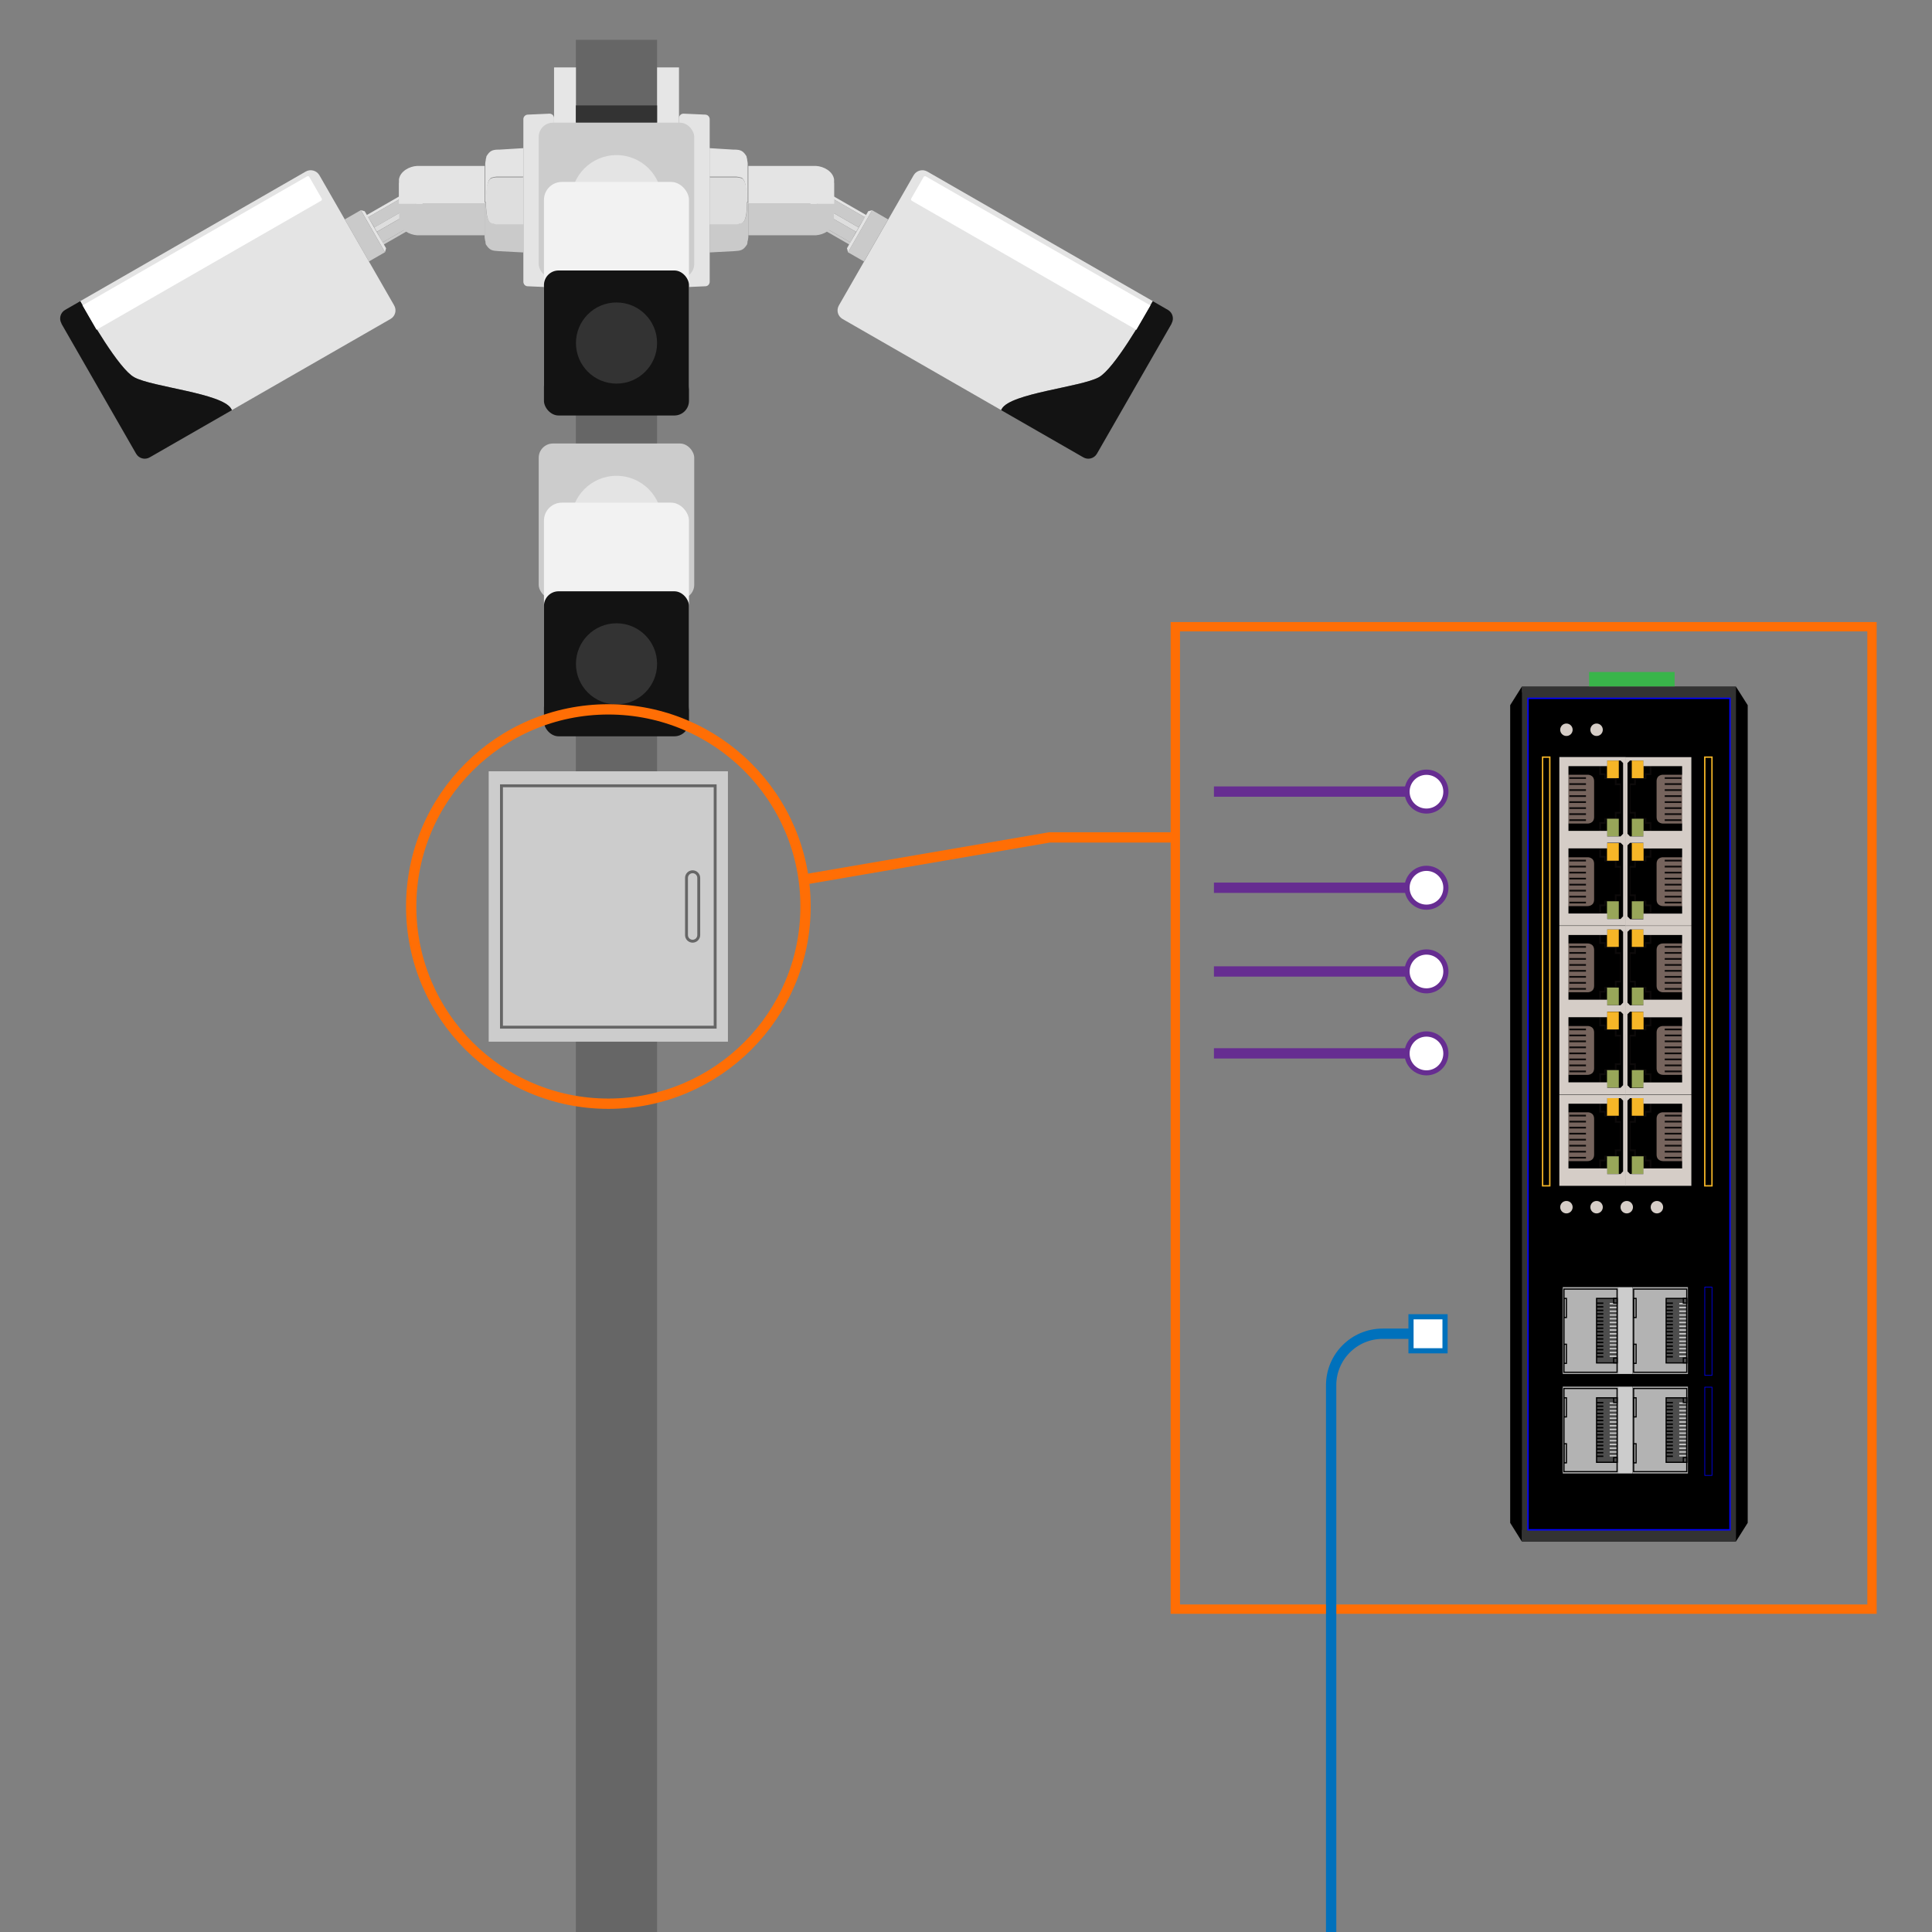 <?xml version="1.0" encoding="UTF-8"?>
<svg id="uuid-cb8fe49f-8329-4b3d-a733-d67a2cb29aeb" data-name="base" xmlns="http://www.w3.org/2000/svg" width="180" height="180" viewBox="0 0 180 180">
  <rect x="0" y="0" width="180" height="180" fill="#808080" stroke="none"/>
  <rect x="53.65" y="3.71" width="7.57" height="176.29" fill="#666"/>
  <rect x="34.66" y="19.91" width="5" height=".47" transform="translate(-5.1 21.19) rotate(-29.88)" fill="#dedede"/>
  <polygon points="35.64 22.58 35.68 22.69 35.74 22.79 40.16 20.25 40.13 20.2 40.09 20.16 40.03 20.06 35.64 22.58" fill="#cacaca"/>
  <polygon points="40.03 20.06 35.64 22.58 35.11 21.6 39.44 19.11 39.75 19.6 40.03 20.06" fill="#cacaca"/>
  <polygon points="34.16 20.04 34.22 20.14 34.3 20.24 38.68 17.72 38.62 17.61 38.61 17.55 38.58 17.5 34.16 20.04" fill="#e4e4e4"/>
  <polygon points="38.68 17.72 38.94 18.19 39.21 18.7 34.88 21.19 34.3 20.24 38.68 17.72" fill="#cacaca"/>
  <path d="M45.16,18.99v2.93h-6.3c-.72-.05-1.55-.49-1.67-1.26v-.09s0-.28,0-.28v-.02s0-.09,0-.09v-.53s0-.06,0-.06v-.28s0-.04,0-.04v-.14s0-.12,0-.12h8Z" fill="#cacaca"/>
  <path d="M51.62,11.02v15.32c0,.24-.2.43-.44.42l-2.02-.09c-.22,0-.4-.19-.4-.42v-15.15c0-.22.18-.41.4-.42l2.02-.09c.24-.01.44.18.44.42Z" fill="#e4e4e4"/>
  <path d="M48.76,20.89v2.63s-2.27-.12-2.27-.12c-.65-.04-.87-.07-1.23-.64h0s-.03-.17-.03-.17v-.09s-.03-.08-.03-.08l-.03-.17-.02-.17v-3.22h.11v.09c.02.47.04,1.2.28,1.62h.01s.01.03.01.03v.02c.07.05.11.11.19.14h.01s.02.02.02.02c.17.06.28.08.46.09h.15s2.36,0,2.36,0Z" fill="#cacaca"/>
  <path d="M48.76,13.83v2.63h-2.27s-.09,0-.09,0h-.09s-.05,0-.05,0c-.15.01-.26.03-.4.08h-.05s-.02.02-.02.02h-.01s-.02.02-.02.02h-.02s-.02.02-.02.02h-.02s-.01.03-.01.03h-.02s-.01.03-.01.03v.02s-.03.01-.03.01l-.02.02v.02s-.02.02-.02.02h-.01c-.06.1-.13.31-.15.42l-.02.09v.09c-.06.29-.08.63-.09.92v.19s0,.37,0,.37h-.11v-3.6s.02-.17.02-.17l.03-.16v-.08s.03-.09.03-.09l.03-.16h0s.02-.04.02-.04c.28-.45.51-.58,1.04-.59h.16s2.27-.14,2.27-.14Z" fill="#e4e4e4"/>
  <path d="M48.76,16.46v4.44h-2.36s-.09,0-.09,0h-.05c-.18-.01-.28-.04-.46-.09h-.02s-.01-.02-.01-.02c-.08-.02-.13-.09-.19-.14v-.02s-.02-.02-.02-.02h-.01c-.24-.43-.26-1.16-.27-1.63v-.09s0-.37,0-.37v-.09s0-.09,0-.09c.01-.29.03-.63.08-.92v-.09s.04-.09.04-.09c.02-.11.09-.32.15-.41h.01s.01-.04.01-.04v-.02s.03-.02.03-.02h.01s.01-.03.01-.03h.01s.02-.03.02-.03h.01s.02-.03.02-.03h.02s.02-.02.02-.02h.02s.01-.02.01-.02h.02s.05-.02.05-.02c.14-.05.26-.07.4-.08h.05s.09,0,.09,0h.09s2.27,0,2.27,0Z" fill="#dedede"/>
  <path d="M45.16,15.44v3.55h-8v-.18s0-.1,0-.1v-.04s0,0,0,0v-.05s0-.08,0-.08v-.39s0-.09,0-.09v-1s.01-.04.01-.04v-.2s0-.02,0-.02v-.09c.12-.76.97-1.21,1.68-1.25h6.3Z" fill="#e4e4e4"/>
  <polygon points="35.87 23.5 35.97 23.13 33.98 19.68 33.62 19.58 35.87 23.5" fill="#e4e4e4"/>
  <rect x="33.14" y="19.71" width="1.72" height="4.52" transform="translate(74.42 24.08) rotate(150.12)" fill="#cacaca"/>
  <path d="M12.5,35.15c1.69.92,8.2,1.48,9.03,2.93l.07.13,14.78-8.49c.45-.26.6-.82.34-1.27l-6.96-12.12c-.26-.45-.83-.6-1.27-.35L7.47,28.06c.82,1.47,3.6,6.31,5.03,7.09Z" fill="#e4e4e4"/>
  <path d="M5.72,30.15l6.96,12.12c.26.45.83.6,1.27.34l7.66-4.4-.07-.13c-.84-1.45-7.34-2.01-9.03-2.93-1.43-.78-4.2-5.62-5.03-7.09l-1.41.81c-.45.26-.6.83-.34,1.27Z" fill="#131313"/>
  <path d="M6.73,22.23h24.13c.08,0,.15.07.15.15v2.32c0,.08-.07.15-.15.15H6.73v-2.63h0Z" transform="translate(-9.22 12.53) rotate(-29.88)" fill="#fff"/>
  <rect x="77.48" y="17.65" width=".47" height="5" transform="translate(21.53 77.5) rotate(-60.12)" fill="#dedede"/>
  <polygon points="79.23 22.58 79.19 22.69 79.14 22.79 74.72 20.25 74.74 20.2 74.79 20.16 74.85 20.06 79.23 22.58" fill="#cacaca"/>
  <polygon points="74.85 20.06 79.23 22.58 79.76 21.6 75.43 19.11 75.13 19.6 74.85 20.06" fill="#cacaca"/>
  <polygon points="80.71 20.04 80.66 20.14 80.58 20.24 76.19 17.72 76.25 17.61 76.26 17.55 76.29 17.5 80.71 20.04" fill="#e4e4e4"/>
  <polygon points="76.2 17.72 75.93 18.19 75.67 18.7 80 21.19 80.58 20.24 76.2 17.72" fill="#cacaca"/>
  <path d="M69.72,18.99v2.93h6.3c.72-.05,1.55-.49,1.67-1.26v-.09s0-.28,0-.28v-.02s0-.09,0-.09v-.53s0-.06,0-.06v-.28s0-.04,0-.04v-.14s0-.12,0-.12h-8Z" fill="#cacaca"/>
  <path d="M63.26,11.02v15.32c0,.24.2.43.44.42l2.02-.09c.22,0,.4-.19.4-.42v-15.15c0-.22-.18-.41-.4-.42l-2.02-.09c-.24-.01-.44.18-.44.42Z" fill="#e4e4e4"/>
  <path d="M66.11,20.89v2.63l2.27-.12c.65-.04.87-.07,1.23-.64h0s.03-.17.03-.17v-.09s.03-.08.03-.08l.03-.17.02-.17v-3.22h-.11s0,.09,0,.09c-.01.47-.03,1.2-.27,1.62h-.01s-.01.03-.01.03v.02c-.07.05-.11.11-.19.14h-.01s-.02.02-.02.02c-.17.06-.28.08-.46.09h-.15s-2.36,0-2.36,0Z" fill="#cacaca"/>
  <path d="M66.11,13.83v2.63h2.27s.09,0,.09,0h.09s.05,0,.05,0c.15.01.26.03.4.08h.05s.02.02.02.02h.01s.02.02.02.02h.02s.02.02.02.02h.02s.01.03.01.03h.02s.01.03.01.03v.02s.03.01.03.01l.02.02v.02s.02.02.02.02h.01c.06.1.13.31.15.42l.02.09v.09c.06.29.08.63.09.92v.19s0,.37,0,.37h.11s0-3.6,0-3.6l-.02-.17-.03-.16v-.08s-.03-.09-.03-.09l-.03-.16h0s-.02-.04-.02-.04c-.28-.45-.51-.58-1.04-.59h-.16s-2.27-.14-2.27-.14Z" fill="#e4e4e4"/>
  <path d="M66.11,16.46v4.44s2.36,0,2.36,0h.09s.05,0,.05,0c.18-.01.28-.04.46-.09h.02s.01-.02.01-.02c.08-.02.13-.09.19-.14v-.02s.02-.02.02-.02h.01c.24-.43.26-1.16.27-1.63v-.09s0-.37,0-.37v-.09s0-.09,0-.09c-.01-.29-.03-.63-.08-.92v-.09s-.04-.09-.04-.09c-.02-.11-.09-.32-.15-.41h-.01s-.01-.04-.01-.04v-.02s-.03-.02-.03-.02h-.01s-.01-.03-.01-.03h-.01s-.02-.03-.02-.03h-.01s-.02-.03-.02-.03h-.02s-.02-.02-.02-.02h-.02s-.01-.02-.01-.02h-.02s-.05-.02-.05-.02c-.14-.05-.26-.07-.4-.08h-.15s-.09,0-.09,0h-2.27Z" fill="#dedede"/>
  <path d="M69.72,15.44v3.55h8s0-.18,0-.18v-.14s0,0,0,0v-.05s0-.08,0-.08v-.39s0-.09,0-.09v-1s-.01-.04-.01-.04v-.2s0-.02,0-.02v-.09c-.12-.76-.97-1.21-1.68-1.25h-6.3Z" fill="#e4e4e4"/>
  <polygon points="79.01 23.5 78.91 23.13 80.89 19.68 81.26 19.58 79.01 23.5" fill="#e4e4e4"/>
  <rect x="80.02" y="19.71" width="1.72" height="4.52" transform="translate(21.69 -37.37) rotate(29.88)" fill="#cacaca"/>
  <path d="M102.38,35.15c-1.69.92-8.2,1.48-9.03,2.93l-.07.13-14.78-8.49c-.45-.26-.6-.82-.34-1.27l6.96-12.12c.26-.45.83-.6,1.27-.35l21.02,12.08c-.82,1.47-3.6,6.31-5.03,7.09Z" fill="#e4e4e4"/>
  <path d="M109.16,30.15l-6.96,12.12c-.26.45-.83.6-1.27.34l-7.66-4.4.07-.13c.84-1.45,7.34-2.01,9.03-2.93,1.43-.78,4.2-5.62,5.03-7.09l1.41.81c.45.26.6.83.34,1.27Z" fill="#131313"/>
  <path d="M83.86,22.23h24.13c.08,0,.15.07.15.15v2.32c0,.08-.07.15-.15.15h-24.13v-2.63h0Z" transform="translate(167.51 91.78) rotate(-150.12)" fill="#fff"/>
  <rect x="51.62" y="6.28" width="2.04" height="24.17" fill="#e6e6e6"/>
  <rect x="61.22" y="6.28" width="2.04" height="24.17" fill="#e6e6e6"/>
  <rect x="53.65" y="9.82" width="7.57" height="1.61" fill="#333"/>
  <rect x="53.65" y="25.96" width="7.57" height="1.61" fill="#333"/>
  <rect x="50.19" y="11.43" width="14.49" height="14.49" rx="1.33" ry="1.33" fill="#ccc"/>
  <circle cx="57.44" cy="18.68" r="4.23" fill="#e4e4e4"/>
  <rect x="50.68" y="16.95" width="13.51" height="20.62" rx="1.67" ry="1.67" fill="#f2f2f2"/>
  <rect x="50.68" y="25.2" width="13.51" height="13.51" rx="1.36" ry="1.36" fill="#131313"/>
  <circle cx="57.44" cy="31.96" r="3.78" fill="#333"/>
  <rect x="50.19" y="41.32" width="14.49" height="14.49" rx="1.33" ry="1.33" fill="#ccc"/>
  <circle cx="57.44" cy="48.56" r="4.23" fill="#e4e4e4"/>
  <rect x="50.68" y="46.83" width="13.51" height="20.62" rx="1.67" ry="1.67" fill="#f2f2f2"/>
  <rect x="50.68" y="55.09" width="13.51" height="13.51" rx="1.36" ry="1.36" fill="#131313"/>
  <circle cx="57.44" cy="61.85" r="3.78" fill="#333"/>
  <rect x="45.53" y="71.86" width="22.29" height="25.19" fill="#ccc"/>
  <rect x="46.72" y="73.21" width="19.91" height="22.49" fill="#ccc" stroke="#666" stroke-miterlimit="10" stroke-width=".27"/>
  <path d="M65.1,87.12c0,.31-.25.57-.57.57h0c-.31,0-.57-.25-.57-.57v-5.33c0-.31.25-.57.57-.57h0c.31,0,.57.25.57.57v5.33Z" fill="#ccc" stroke="#666" stroke-miterlimit="10" stroke-width=".27"/>
  <path d="M75.05,84.46c0-10.15-8.23-18.37-18.37-18.37s-18.37,8.23-18.37,18.37,8.23,18.37,18.37,18.37,18.37-8.23,18.37-18.37Z" fill="none" stroke="#ff6e05" stroke-miterlimit="10" stroke-width=".96"/>
  <polyline points="75.05 81.92 97.77 78.02 109.5 78.02" fill="none" stroke="#ff6e05" stroke-miterlimit="10" stroke-width=".96"/>
  <rect x="109.5" y="58.39" width="64.91" height="91.53" fill="none" stroke="#ff6e05" stroke-miterlimit="10" stroke-width=".87"/>
  <g>
    <line x1="113.1" y1="73.75" x2="133" y2="73.75" fill="none" stroke="#662d91" stroke-miterlimit="10" stroke-width=".96"/>
    <g>
      <circle cx="132.9" cy="73.75" r="1.81" fill="#fff"/>
      <path d="M132.9,75.8c-1.13,0-2.05-.92-2.05-2.05s.92-2.05,2.05-2.05,2.05.92,2.05,2.05-.92,2.05-2.05,2.05,1.13,0,0,0ZM132.9,72.19c-.86,0-1.57.7-1.57,1.57s.7,1.57,1.57,1.57,1.57-.7,1.57-1.57-.7-1.57-1.57-1.57.86,0,0,0Z" fill="#662d91"/>
    </g>
  </g>
  <g>
    <line x1="113.1" y1="82.71" x2="133" y2="82.71" fill="none" stroke="#662d91" stroke-miterlimit="10" stroke-width=".96"/>
    <g>
      <circle cx="132.9" cy="82.71" r="1.81" fill="#fff"/>
      <path d="M132.9,84.76c-1.13,0-2.05-.92-2.05-2.05s.92-2.05,2.05-2.05,2.05.92,2.05,2.05-.92,2.05-2.05,2.05,1.13,0,0,0ZM132.9,81.14c-.86,0-1.57.7-1.57,1.57s.7,1.57,1.57,1.57,1.57-.7,1.57-1.57-.7-1.57-1.57-1.57.86,0,0,0Z" fill="#662d91"/>
    </g>
  </g>
  <g>
    <line x1="113.1" y1="90.51" x2="133" y2="90.51" fill="none" stroke="#662d91" stroke-miterlimit="10" stroke-width=".96"/>
    <g>
      <circle cx="132.9" cy="90.51" r="1.81" fill="#fff"/>
      <path d="M132.9,92.55c-1.13,0-2.05-.92-2.05-2.05s.92-2.05,2.05-2.05,2.05.92,2.05,2.05-.92,2.05-2.05,2.05,1.13,0,0,0ZM132.9,88.94c-.86,0-1.57.7-1.57,1.57s.7,1.57,1.57,1.57,1.57-.7,1.57-1.57-.7-1.57-1.57-1.57.86,0,0,0Z" fill="#662d91"/>
    </g>
  </g>
  <g>
    <line x1="113.1" y1="98.14" x2="133" y2="98.14" fill="none" stroke="#662d91" stroke-miterlimit="10" stroke-width=".96"/>
    <g>
      <circle cx="132.9" cy="98.14" r="1.81" fill="#fff"/>
      <path d="M132.9,100.19c-1.13,0-2.05-.92-2.05-2.05s.92-2.05,2.05-2.05,2.05.92,2.05,2.05-.92,2.05-2.05,2.05,1.13,0,0,0ZM132.9,96.58c-.86,0-1.57.7-1.57,1.57s.7,1.57,1.57,1.57,1.57-.7,1.57-1.57-.7-1.57-1.57-1.57.86,0,0,0Z" fill="#662d91"/>
    </g>
  </g>
  <g>
    <path d="M133.13,124.26h-4.31c-2.65,0-4.8,2.15-4.8,4.8v54.32" fill="none" stroke="#0071bc" stroke-miterlimit="10" stroke-width=".96"/>
    <g>
      <rect x="131.46" y="122.68" width="3.17" height="3.17" fill="#fff"/>
      <path d="M134.87,122.44h-3.65v3.65h3.65v-3.65ZM131.7,122.92h2.69v2.69h-2.69v-2.69Z" fill="#0071bc"/>
    </g>
  </g>
  <g id="uuid-3c37c41e-fd3a-4eb7-a60a-3d29c61bbce1" data-name="_x34_SFP">
    <g>
      <polygon points="162.83 65.7 161.72 63.95 161.72 143.64 162.83 141.88 162.83 65.7"/>
      <rect x="141.8" y="64.5" width="19.92" height="78.03" fill="#0d0a0a"/>
      <rect x="141.8" y="63.95" width="19.92" height="79.69" fill="#333"/>
      <rect x="142.36" y="65.06" width="18.82" height="77.47" stroke="blue" stroke-miterlimit="10" stroke-width=".13"/>
      <polygon points="140.7 65.7 141.8 63.95 141.8 143.64 140.7 141.88 140.7 65.7"/>
      <rect x="148.05" y="62.61" width="7.97" height="1.34" fill="#39b54a"/>
      <g>
        <path d="M146.12,72.18h1.79s.61-.03.61.61v3.33c0,.63-.61.61-.61.61h-1.79" fill="#76645d"/>
        <g>
          <line x1="146.21" y1="72.49" x2="147.76" y2="72.49" fill="none" stroke="#0d0a0a" stroke-miterlimit="10" stroke-width=".16"/>
          <line x1="146.21" y1="73.05" x2="147.76" y2="73.05" fill="none" stroke="#0d0a0a" stroke-miterlimit="10" stroke-width=".16"/>
          <line x1="146.21" y1="73.61" x2="147.76" y2="73.61" fill="none" stroke="#0d0a0a" stroke-miterlimit="10" stroke-width=".16"/>
          <line x1="146.21" y1="74.17" x2="147.76" y2="74.17" fill="none" stroke="#0d0a0a" stroke-miterlimit="10" stroke-width=".16"/>
          <line x1="146.21" y1="74.73" x2="147.76" y2="74.73" fill="none" stroke="#0d0a0a" stroke-miterlimit="10" stroke-width=".16"/>
          <line x1="146.21" y1="75.29" x2="147.76" y2="75.29" fill="none" stroke="#0d0a0a" stroke-miterlimit="10" stroke-width=".16"/>
          <line x1="146.21" y1="75.85" x2="147.76" y2="75.85" fill="none" stroke="#0d0a0a" stroke-miterlimit="10" stroke-width=".16"/>
          <line x1="146.21" y1="76.41" x2="147.76" y2="76.41" fill="none" stroke="#0d0a0a" stroke-miterlimit="10" stroke-width=".16"/>
        </g>
        <polyline points="149.08 71.38 149.08 72.13 149.55 72.13 149.55 72.5 150.53 72.5 150.53 73.07 151.02 73.07 151.02 75.72 150.53 75.72 150.53 76.3 149.55 76.3 149.55 76.67 149.08 76.67 149.08 77.41" fill="none" stroke="#0d0a0a" stroke-miterlimit="10" stroke-width=".16"/>
        <rect x="149.72" y="70.86" width="1.1" height="1.64" fill="#f6b627"/>
        <rect x="149.72" y="76.28" width="1.1" height="1.64" fill="#98a659"/>
        <polyline points="151.02 70.86 151.02 72.49 151.24 72.49 151.24 72.95 151.44 72.95 151.44 75.83 151.24 75.83 151.24 76.29 151.02 76.29 151.02 77.92"/>
        <rect x="147.38" y="71.38" width=".98" height=".53"/>
        <rect x="147.38" y="76.89" width=".98" height=".53"/>
        <rect x="148.88" y="73.22" width=".64" height="2.47"/>
        <g>
          <path d="M146.12,79.87h1.79s.61-.03.61.61v3.33c0,.63-.61.61-.61.61h-1.79" fill="#76645d"/>
          <g>
            <line x1="146.21" y1="80.18" x2="147.76" y2="80.18" fill="none" stroke="#0d0a0a" stroke-miterlimit="10" stroke-width=".16"/>
            <line x1="146.21" y1="80.74" x2="147.76" y2="80.74" fill="none" stroke="#0d0a0a" stroke-miterlimit="10" stroke-width=".16"/>
            <line x1="146.21" y1="81.3" x2="147.76" y2="81.3" fill="none" stroke="#0d0a0a" stroke-miterlimit="10" stroke-width=".16"/>
            <line x1="146.21" y1="81.86" x2="147.76" y2="81.86" fill="none" stroke="#0d0a0a" stroke-miterlimit="10" stroke-width=".16"/>
            <line x1="146.21" y1="82.42" x2="147.76" y2="82.42" fill="none" stroke="#0d0a0a" stroke-miterlimit="10" stroke-width=".16"/>
            <line x1="146.21" y1="82.98" x2="147.76" y2="82.98" fill="none" stroke="#0d0a0a" stroke-miterlimit="10" stroke-width=".16"/>
            <line x1="146.21" y1="83.54" x2="147.76" y2="83.54" fill="none" stroke="#0d0a0a" stroke-miterlimit="10" stroke-width=".16"/>
            <line x1="146.21" y1="84.09" x2="147.76" y2="84.09" fill="none" stroke="#0d0a0a" stroke-miterlimit="10" stroke-width=".16"/>
          </g>
          <polyline points="149.08 79.07 149.08 79.82 149.55 79.82 149.55 80.19 150.53 80.19 150.53 80.76 151.02 80.76 151.02 83.41 150.53 83.41 150.53 83.99 149.55 83.99 149.55 84.35 149.08 84.35 149.08 85.1" fill="none" stroke="#0d0a0a" stroke-miterlimit="10" stroke-width=".16"/>
          <rect x="149.72" y="78.55" width="1.1" height="1.64" fill="#f6b627"/>
          <rect x="149.72" y="83.97" width="1.1" height="1.64" fill="#98a659"/>
          <polyline points="151.02 78.55 151.02 80.18 151.24 80.18 151.24 80.64 151.44 80.64 151.44 83.51 151.24 83.51 151.24 83.98 151.02 83.98 151.02 85.61"/>
          <rect x="147.38" y="79.07" width=".98" height=".53"/>
          <rect x="147.38" y="84.58" width=".98" height=".53"/>
          <rect x="148.88" y="80.9" width=".64" height="2.47"/>
        </g>
        <path d="M149.74,77.93v-.52h-3.61v-6.03h3.61v-.52h1.25l.23.23v6.59l-.24.25h-1.25ZM149.74,85.63v-.52h-3.61v-6.07h3.61v-.52h1.25l.23.23v6.62l-.24.25h-1.25ZM145.28,86.23h6.16v-15.7h-6.16v15.7Z" fill="#d5cdc7"/>
      </g>
      <g>
        <path d="M156.74,72.18h-1.79s-.61-.03-.61.61v3.33c0,.63.61.61.61.61h1.79" fill="#76645d"/>
        <g>
          <line x1="156.65" y1="72.49" x2="155.1" y2="72.49" fill="none" stroke="#0d0a0a" stroke-miterlimit="10" stroke-width=".16"/>
          <line x1="156.65" y1="73.05" x2="155.1" y2="73.05" fill="none" stroke="#0d0a0a" stroke-miterlimit="10" stroke-width=".16"/>
          <line x1="156.65" y1="73.61" x2="155.1" y2="73.61" fill="none" stroke="#0d0a0a" stroke-miterlimit="10" stroke-width=".16"/>
          <line x1="156.65" y1="74.17" x2="155.1" y2="74.17" fill="none" stroke="#0d0a0a" stroke-miterlimit="10" stroke-width=".16"/>
          <line x1="156.65" y1="74.73" x2="155.1" y2="74.73" fill="none" stroke="#0d0a0a" stroke-miterlimit="10" stroke-width=".16"/>
          <line x1="156.65" y1="75.29" x2="155.1" y2="75.29" fill="none" stroke="#0d0a0a" stroke-miterlimit="10" stroke-width=".16"/>
          <line x1="156.65" y1="75.85" x2="155.1" y2="75.85" fill="none" stroke="#0d0a0a" stroke-miterlimit="10" stroke-width=".16"/>
          <line x1="156.65" y1="76.41" x2="155.1" y2="76.41" fill="none" stroke="#0d0a0a" stroke-miterlimit="10" stroke-width=".16"/>
        </g>
        <polyline points="153.78 71.38 153.78 72.13 153.31 72.13 153.31 72.5 152.33 72.5 152.33 73.07 151.84 73.07 151.84 75.72 152.33 75.72 152.33 76.3 153.31 76.3 153.31 76.67 153.78 76.67 153.78 77.41" fill="none" stroke="#0d0a0a" stroke-miterlimit="10" stroke-width=".16"/>
        <rect x="152.03" y="70.86" width="1.1" height="1.64" fill="#f6b627"/>
        <rect x="152.03" y="76.28" width="1.1" height="1.64" fill="#98a659"/>
        <polyline points="151.84 70.86 151.84 72.49 151.62 72.49 151.62 72.95 151.42 72.95 151.42 75.83 151.62 75.83 151.62 76.29 151.84 76.29 151.84 77.92"/>
        <rect x="154.5" y="71.38" width=".98" height=".53"/>
        <rect x="154.5" y="76.89" width=".98" height=".53"/>
        <rect x="153.34" y="73.22" width=".64" height="2.47"/>
        <g>
          <path d="M156.74,79.87h-1.79s-.61-.03-.61.61v3.33c0,.63.61.61.61.61h1.79" fill="#76645d"/>
          <g>
            <line x1="156.65" y1="80.18" x2="155.1" y2="80.18" fill="none" stroke="#0d0a0a" stroke-miterlimit="10" stroke-width=".16"/>
            <line x1="156.65" y1="80.74" x2="155.1" y2="80.74" fill="none" stroke="#0d0a0a" stroke-miterlimit="10" stroke-width=".16"/>
            <line x1="156.65" y1="81.3" x2="155.1" y2="81.3" fill="none" stroke="#0d0a0a" stroke-miterlimit="10" stroke-width=".16"/>
            <line x1="156.65" y1="81.86" x2="155.1" y2="81.86" fill="none" stroke="#0d0a0a" stroke-miterlimit="10" stroke-width=".16"/>
            <line x1="156.65" y1="82.42" x2="155.1" y2="82.42" fill="none" stroke="#0d0a0a" stroke-miterlimit="10" stroke-width=".16"/>
            <line x1="156.65" y1="82.98" x2="155.1" y2="82.98" fill="none" stroke="#0d0a0a" stroke-miterlimit="10" stroke-width=".16"/>
            <line x1="156.65" y1="83.54" x2="155.1" y2="83.54" fill="none" stroke="#0d0a0a" stroke-miterlimit="10" stroke-width=".16"/>
            <line x1="156.65" y1="84.09" x2="155.1" y2="84.09" fill="none" stroke="#0d0a0a" stroke-miterlimit="10" stroke-width=".16"/>
          </g>
          <polyline points="153.78 79.07 153.78 79.82 153.31 79.82 153.31 80.19 152.33 80.19 152.33 80.76 151.84 80.76 151.84 83.41 152.33 83.41 152.33 83.99 153.31 83.99 153.31 84.35 153.78 84.35 153.78 85.1" fill="none" stroke="#0d0a0a" stroke-miterlimit="10" stroke-width=".16"/>
          <rect x="152.03" y="78.55" width="1.1" height="1.64" fill="#f6b627"/>
          <rect x="152.03" y="83.97" width="1.1" height="1.64" fill="#98a659"/>
          <polyline points="151.84 78.55 151.84 80.18 151.62 80.18 151.62 80.64 151.42 80.64 151.42 83.51 151.62 83.51 151.62 83.98 151.84 83.98 151.84 85.61"/>
          <rect x="154.5" y="79.07" width=".98" height=".53"/>
          <rect x="154.5" y="84.58" width=".98" height=".53"/>
          <rect x="153.34" y="80.9" width=".64" height="2.47"/>
        </g>
        <path d="M151.87,77.93l-.24-.25v-6.59l.23-.23h1.25v.52h3.61v6.03h-3.61v.52h-1.25ZM151.87,85.63l-.24-.25v-6.62l.23-.23h1.25v.52h3.61v6.07h-3.61v.52h-1.25ZM157.58,70.54h-6.16v15.7h6.16v-15.7Z" fill="#d5cdc7"/>
      </g>
      <g>
        <path d="M146.12,87.9h1.79s.61-.03.61.61v3.33c0,.63-.61.61-.61.61h-1.79" fill="#76645d"/>
        <g>
          <line x1="146.21" y1="88.22" x2="147.76" y2="88.22" fill="none" stroke="#0d0a0a" stroke-miterlimit="10" stroke-width=".16"/>
          <line x1="146.21" y1="88.78" x2="147.76" y2="88.78" fill="none" stroke="#0d0a0a" stroke-miterlimit="10" stroke-width=".16"/>
          <line x1="146.21" y1="89.34" x2="147.76" y2="89.34" fill="none" stroke="#0d0a0a" stroke-miterlimit="10" stroke-width=".16"/>
          <line x1="146.21" y1="89.9" x2="147.76" y2="89.9" fill="none" stroke="#0d0a0a" stroke-miterlimit="10" stroke-width=".16"/>
          <line x1="146.21" y1="90.45" x2="147.76" y2="90.45" fill="none" stroke="#0d0a0a" stroke-miterlimit="10" stroke-width=".16"/>
          <line x1="146.21" y1="91.01" x2="147.76" y2="91.01" fill="none" stroke="#0d0a0a" stroke-miterlimit="10" stroke-width=".16"/>
          <line x1="146.21" y1="91.57" x2="147.76" y2="91.57" fill="none" stroke="#0d0a0a" stroke-miterlimit="10" stroke-width=".16"/>
          <line x1="146.21" y1="92.13" x2="147.76" y2="92.13" fill="none" stroke="#0d0a0a" stroke-miterlimit="10" stroke-width=".16"/>
        </g>
        <polyline points="149.08 87.11 149.08 87.86 149.55 87.86 149.55 88.22 150.53 88.22 150.53 88.8 151.02 88.8 151.02 91.45 150.53 91.45 150.53 92.02 149.55 92.02 149.55 92.39 149.08 92.39 149.08 93.14" fill="none" stroke="#0d0a0a" stroke-miterlimit="10" stroke-width=".16"/>
        <rect x="149.72" y="86.58" width="1.1" height="1.64" fill="#f6b627"/>
        <rect x="149.72" y="92.01" width="1.1" height="1.64" fill="#98a659"/>
        <polyline points="151.02 86.58 151.02 88.21 151.24 88.21 151.24 88.68 151.44 88.68 151.44 91.55 151.24 91.55 151.24 92.01 151.02 92.01 151.02 93.64"/>
        <rect x="147.38" y="87.11" width=".98" height=".53"/>
        <rect x="147.38" y="92.61" width=".98" height=".53"/>
        <rect x="148.88" y="88.94" width=".64" height="2.47"/>
        <g>
          <path d="M146.12,95.59h1.79s.61-.03.61.61v3.33c0,.63-.61.61-.61.61h-1.79" fill="#76645d"/>
          <g>
            <line x1="146.21" y1="95.91" x2="147.76" y2="95.91" fill="none" stroke="#0d0a0a" stroke-miterlimit="10" stroke-width=".16"/>
            <line x1="146.21" y1="96.47" x2="147.76" y2="96.47" fill="none" stroke="#0d0a0a" stroke-miterlimit="10" stroke-width=".16"/>
            <line x1="146.21" y1="97.02" x2="147.76" y2="97.02" fill="none" stroke="#0d0a0a" stroke-miterlimit="10" stroke-width=".16"/>
            <line x1="146.21" y1="97.58" x2="147.76" y2="97.58" fill="none" stroke="#0d0a0a" stroke-miterlimit="10" stroke-width=".16"/>
            <line x1="146.21" y1="98.14" x2="147.76" y2="98.14" fill="none" stroke="#0d0a0a" stroke-miterlimit="10" stroke-width=".16"/>
            <line x1="146.21" y1="98.7" x2="147.76" y2="98.7" fill="none" stroke="#0d0a0a" stroke-miterlimit="10" stroke-width=".16"/>
            <line x1="146.21" y1="99.26" x2="147.76" y2="99.26" fill="none" stroke="#0d0a0a" stroke-miterlimit="10" stroke-width=".16"/>
            <line x1="146.21" y1="99.82" x2="147.76" y2="99.82" fill="none" stroke="#0d0a0a" stroke-miterlimit="10" stroke-width=".16"/>
          </g>
          <polyline points="149.08 94.79 149.08 95.54 149.55 95.54 149.55 95.91 150.53 95.91 150.53 96.49 151.02 96.49 151.02 99.14 150.53 99.14 150.53 99.71 149.55 99.71 149.55 100.08 149.08 100.08 149.08 100.83" fill="none" stroke="#0d0a0a" stroke-miterlimit="10" stroke-width=".16"/>
          <rect x="149.72" y="94.27" width="1.1" height="1.64" fill="#f6b627"/>
          <rect x="149.72" y="99.7" width="1.1" height="1.64" fill="#98a659"/>
          <polyline points="151.02 94.27 151.02 95.9 151.24 95.9 151.24 96.37 151.44 96.37 151.44 99.24 151.24 99.24 151.24 99.7 151.02 99.7 151.02 101.33"/>
          <rect x="147.38" y="94.79" width=".98" height=".53"/>
          <rect x="147.38" y="100.3" width=".98" height=".53"/>
          <rect x="148.88" y="96.63" width=".64" height="2.47"/>
        </g>
        <path d="M149.74,93.66v-.52h-3.61v-6.03h3.61v-.52h1.25l.23.23v6.59l-.24.25h-1.25ZM149.74,101.36v-.52h-3.61v-6.07h3.61v-.52h1.25l.23.23v6.62l-.24.25h-1.25ZM145.28,101.96h6.16v-15.7h-6.16v15.7Z" fill="#d5cdc7"/>
      </g>
      <g>
        <path d="M156.74,87.9h-1.79s-.61-.03-.61.61v3.33c0,.63.61.61.61.61h1.79" fill="#76645d"/>
        <g>
          <line x1="156.65" y1="88.22" x2="155.1" y2="88.22" fill="none" stroke="#0d0a0a" stroke-miterlimit="10" stroke-width=".16"/>
          <line x1="156.65" y1="88.78" x2="155.1" y2="88.78" fill="none" stroke="#0d0a0a" stroke-miterlimit="10" stroke-width=".16"/>
          <line x1="156.65" y1="89.34" x2="155.1" y2="89.34" fill="none" stroke="#0d0a0a" stroke-miterlimit="10" stroke-width=".16"/>
          <line x1="156.65" y1="89.9" x2="155.1" y2="89.9" fill="none" stroke="#0d0a0a" stroke-miterlimit="10" stroke-width=".16"/>
          <line x1="156.65" y1="90.45" x2="155.1" y2="90.45" fill="none" stroke="#0d0a0a" stroke-miterlimit="10" stroke-width=".16"/>
          <line x1="156.65" y1="91.01" x2="155.1" y2="91.01" fill="none" stroke="#0d0a0a" stroke-miterlimit="10" stroke-width=".16"/>
          <line x1="156.65" y1="91.57" x2="155.1" y2="91.57" fill="none" stroke="#0d0a0a" stroke-miterlimit="10" stroke-width=".16"/>
          <line x1="156.65" y1="92.13" x2="155.1" y2="92.13" fill="none" stroke="#0d0a0a" stroke-miterlimit="10" stroke-width=".16"/>
        </g>
        <polyline points="153.78 87.11 153.78 87.86 153.31 87.86 153.31 88.22 152.33 88.22 152.33 88.8 151.84 88.8 151.84 91.45 152.33 91.45 152.33 92.02 153.31 92.02 153.31 92.39 153.78 92.39 153.78 93.14" fill="none" stroke="#0d0a0a" stroke-miterlimit="10" stroke-width=".16"/>
        <rect x="152.03" y="86.58" width="1.1" height="1.64" fill="#f6b627"/>
        <rect x="152.03" y="92.01" width="1.1" height="1.64" fill="#98a659"/>
        <polyline points="151.84 86.58 151.84 88.21 151.62 88.21 151.62 88.68 151.42 88.68 151.42 91.55 151.62 91.55 151.62 92.01 151.84 92.01 151.84 93.64"/>
        <rect x="154.5" y="87.11" width=".98" height=".53"/>
        <rect x="154.5" y="92.61" width=".98" height=".53"/>
        <rect x="153.34" y="88.94" width=".64" height="2.47"/>
        <g>
          <path d="M156.74,95.59h-1.79s-.61-.03-.61.61v3.33c0,.63.61.61.61.61h1.79" fill="#76645d"/>
          <g>
            <line x1="156.65" y1="95.91" x2="155.1" y2="95.91" fill="none" stroke="#0d0a0a" stroke-miterlimit="10" stroke-width=".16"/>
            <line x1="156.65" y1="96.47" x2="155.1" y2="96.47" fill="none" stroke="#0d0a0a" stroke-miterlimit="10" stroke-width=".16"/>
            <line x1="156.65" y1="97.02" x2="155.1" y2="97.02" fill="none" stroke="#0d0a0a" stroke-miterlimit="10" stroke-width=".16"/>
            <line x1="156.65" y1="97.58" x2="155.1" y2="97.58" fill="none" stroke="#0d0a0a" stroke-miterlimit="10" stroke-width=".16"/>
            <line x1="156.65" y1="98.14" x2="155.1" y2="98.14" fill="none" stroke="#0d0a0a" stroke-miterlimit="10" stroke-width=".16"/>
            <line x1="156.65" y1="98.7" x2="155.1" y2="98.7" fill="none" stroke="#0d0a0a" stroke-miterlimit="10" stroke-width=".16"/>
            <line x1="156.65" y1="99.26" x2="155.1" y2="99.26" fill="none" stroke="#0d0a0a" stroke-miterlimit="10" stroke-width=".16"/>
            <line x1="156.65" y1="99.82" x2="155.1" y2="99.82" fill="none" stroke="#0d0a0a" stroke-miterlimit="10" stroke-width=".16"/>
          </g>
          <polyline points="153.78 94.79 153.78 95.54 153.31 95.54 153.31 95.91 152.33 95.91 152.33 96.49 151.84 96.49 151.84 99.14 152.33 99.14 152.33 99.71 153.31 99.71 153.31 100.08 153.78 100.08 153.78 100.83" fill="none" stroke="#0d0a0a" stroke-miterlimit="10" stroke-width=".16"/>
          <rect x="152.03" y="94.27" width="1.1" height="1.64" fill="#f6b627"/>
          <rect x="152.03" y="99.7" width="1.1" height="1.64" fill="#98a659"/>
          <polyline points="151.84 94.27 151.84 95.9 151.62 95.9 151.62 96.37 151.42 96.37 151.42 99.24 151.62 99.24 151.62 99.7 151.84 99.7 151.84 101.33"/>
          <rect x="154.5" y="94.79" width=".98" height=".53"/>
          <rect x="154.5" y="100.3" width=".98" height=".53"/>
          <rect x="153.34" y="96.63" width=".64" height="2.47"/>
        </g>
        <path d="M151.87,93.66l-.24-.25v-6.59l.23-.23h1.25v.52h3.61v6.03h-3.61v.52h-1.25ZM151.87,101.36l-.24-.25v-6.62l.23-.23h1.25v.52h3.61v6.07h-3.61v.52h-1.25ZM157.58,86.26h-6.16v15.7h6.16v-15.7Z" fill="#d5cdc7"/>
      </g>
      <path d="M146.12,103.63h1.79s.61-.03.61.61v3.33c0,.63-.61.61-.61.61h-1.79" fill="#76645d"/>
      <g>
        <line x1="146.21" y1="103.94" x2="147.76" y2="103.94" fill="none" stroke="#0d0a0a" stroke-miterlimit="10" stroke-width=".16"/>
        <line x1="146.21" y1="104.5" x2="147.76" y2="104.5" fill="none" stroke="#0d0a0a" stroke-miterlimit="10" stroke-width=".16"/>
        <line x1="146.21" y1="105.06" x2="147.76" y2="105.06" fill="none" stroke="#0d0a0a" stroke-miterlimit="10" stroke-width=".16"/>
        <line x1="146.21" y1="105.62" x2="147.76" y2="105.62" fill="none" stroke="#0d0a0a" stroke-miterlimit="10" stroke-width=".16"/>
        <line x1="146.21" y1="106.18" x2="147.76" y2="106.18" fill="none" stroke="#0d0a0a" stroke-miterlimit="10" stroke-width=".16"/>
        <line x1="146.21" y1="106.74" x2="147.76" y2="106.74" fill="none" stroke="#0d0a0a" stroke-miterlimit="10" stroke-width=".16"/>
        <line x1="146.21" y1="107.3" x2="147.76" y2="107.3" fill="none" stroke="#0d0a0a" stroke-miterlimit="10" stroke-width=".16"/>
        <line x1="146.21" y1="107.86" x2="147.76" y2="107.86" fill="none" stroke="#0d0a0a" stroke-miterlimit="10" stroke-width=".16"/>
      </g>
      <polyline points="149.08 102.83 149.08 103.58 149.55 103.58 149.55 103.95 150.53 103.95 150.53 104.52 151.02 104.52 151.02 107.17 150.53 107.17 150.53 107.75 149.55 107.75 149.55 108.12 149.08 108.12 149.08 108.87" fill="none" stroke="#0d0a0a" stroke-miterlimit="10" stroke-width=".16"/>
      <rect x="149.72" y="102.31" width="1.1" height="1.64" fill="#f6b627"/>
      <rect x="149.72" y="107.73" width="1.1" height="1.64" fill="#98a659"/>
      <polyline points="151.02 102.31 151.02 103.94 151.24 103.94 151.24 104.4 151.44 104.4 151.44 107.28 151.24 107.28 151.24 107.74 151.02 107.74 151.02 109.37"/>
      <rect x="147.38" y="102.83" width=".98" height=".53"/>
      <rect x="147.38" y="108.34" width=".98" height=".53"/>
      <rect x="148.88" y="104.67" width=".64" height="2.47"/>
      <path d="M149.74,109.38v-.52h-3.61v-6.03h3.61v-.52h1.25l.23.23v6.59l-.24.25h-1.25ZM145.28,110.48h6.16v-8.49h-6.16v8.49Z" fill="#d5cdc7"/>
      <path d="M156.74,103.63h-1.79s-.61-.03-.61.61v3.33c0,.63.61.61.61.61h1.79" fill="#76645d"/>
      <g>
        <line x1="156.65" y1="103.94" x2="155.1" y2="103.94" fill="none" stroke="#0d0a0a" stroke-miterlimit="10" stroke-width=".16"/>
        <line x1="156.65" y1="104.5" x2="155.1" y2="104.5" fill="none" stroke="#0d0a0a" stroke-miterlimit="10" stroke-width=".16"/>
        <line x1="156.65" y1="105.06" x2="155.1" y2="105.06" fill="none" stroke="#0d0a0a" stroke-miterlimit="10" stroke-width=".16"/>
        <line x1="156.65" y1="105.62" x2="155.1" y2="105.62" fill="none" stroke="#0d0a0a" stroke-miterlimit="10" stroke-width=".16"/>
        <line x1="156.65" y1="106.18" x2="155.1" y2="106.18" fill="none" stroke="#0d0a0a" stroke-miterlimit="10" stroke-width=".16"/>
        <line x1="156.65" y1="106.74" x2="155.1" y2="106.74" fill="none" stroke="#0d0a0a" stroke-miterlimit="10" stroke-width=".16"/>
        <line x1="156.65" y1="107.3" x2="155.1" y2="107.3" fill="none" stroke="#0d0a0a" stroke-miterlimit="10" stroke-width=".16"/>
        <line x1="156.65" y1="107.86" x2="155.1" y2="107.86" fill="none" stroke="#0d0a0a" stroke-miterlimit="10" stroke-width=".16"/>
      </g>
      <polyline points="153.78 102.83 153.78 103.58 153.31 103.58 153.31 103.95 152.33 103.95 152.33 104.52 151.84 104.52 151.84 107.17 152.33 107.17 152.33 107.75 153.31 107.75 153.31 108.12 153.78 108.12 153.78 108.87" fill="none" stroke="#0d0a0a" stroke-miterlimit="10" stroke-width=".16"/>
      <rect x="152.03" y="102.31" width="1.1" height="1.64" fill="#f6b627"/>
      <rect x="152.03" y="107.73" width="1.1" height="1.64" fill="#98a659"/>
      <polyline points="151.84 102.31 151.84 103.94 151.62 103.94 151.62 104.4 151.42 104.4 151.42 107.28 151.62 107.28 151.62 107.74 151.84 107.74 151.84 109.37"/>
      <rect x="154.5" y="102.83" width=".98" height=".53"/>
      <rect x="154.5" y="108.34" width=".98" height=".53"/>
      <rect x="153.34" y="104.67" width=".64" height="2.47"/>
      <path d="M151.87,109.38l-.24-.25v-6.59l.23-.23h1.25v.52h3.61v6.03h-3.61v.52h-1.25ZM157.58,101.99h-6.16v8.49h6.16v-8.49Z" fill="#d5cdc7"/>
      <rect x="145.6" y="119.92" width="5.17" height="8.09" fill="#b3b3b3"/>
      <rect x="152.09" y="119.92" width="5.17" height="8.09" fill="#b3b3b3"/>
      <rect x="145.71" y="120.1" width="4.95" height="7.75" fill="none" stroke="#000" stroke-miterlimit="10" stroke-width=".11"/>
      <rect x="152.2" y="120.1" width="4.95" height="7.75" fill="none" stroke="#000" stroke-miterlimit="10" stroke-width=".11"/>
      <g>
        <rect x="148.75" y="120.97" width="1.91" height="6.01" fill="#4d4d4d" stroke="#000" stroke-miterlimit="10" stroke-width=".11"/>
        <g>
          <rect x="149.97" y="126.29" width=".63" height=".13" fill="#ccc"/>
          <rect x="149.97" y="125.94" width=".63" height=".13" fill="#ccc"/>
          <rect x="149.97" y="125.59" width=".63" height=".13" fill="#ccc"/>
          <rect x="149.97" y="125.24" width=".63" height=".13" fill="#ccc"/>
          <rect x="149.97" y="124.9" width=".63" height=".13" fill="#ccc"/>
          <rect x="149.97" y="124.55" width=".63" height=".13" fill="#ccc"/>
          <rect x="149.97" y="124.2" width=".63" height=".13" fill="#ccc"/>
          <rect x="149.97" y="123.85" width=".63" height=".13" fill="#ccc"/>
          <rect x="149.97" y="123.5" width=".63" height=".13" fill="#ccc"/>
          <rect x="149.97" y="123.15" width=".63" height=".13" fill="#ccc"/>
          <rect x="149.97" y="122.8" width=".63" height=".13" fill="#ccc"/>
          <rect x="149.97" y="122.45" width=".63" height=".13" fill="#ccc"/>
          <rect x="149.97" y="122.1" width=".63" height=".13" fill="#ccc"/>
          <rect x="149.97" y="121.75" width=".63" height=".13" fill="#ccc"/>
          <rect x="149.97" y="121.4" width=".63" height=".13" fill="#ccc"/>
        </g>
        <g>
          <rect x="148.75" y="126.34" width=".63" height=".13"/>
          <rect x="148.75" y="126.01" width=".63" height=".13"/>
          <rect x="148.75" y="125.68" width=".63" height=".13"/>
          <rect x="148.75" y="125.35" width=".63" height=".13"/>
          <rect x="148.75" y="125.01" width=".63" height=".13"/>
          <rect x="148.75" y="124.68" width=".63" height=".13"/>
          <rect x="148.75" y="124.35" width=".63" height=".13"/>
          <rect x="148.75" y="124.01" width=".63" height=".13"/>
          <rect x="148.75" y="123.68" width=".63" height=".13"/>
          <rect x="148.75" y="123.35" width=".63" height=".13"/>
          <rect x="148.75" y="123.02" width=".63" height=".13"/>
          <rect x="148.75" y="122.68" width=".63" height=".13"/>
          <rect x="148.75" y="122.35" width=".63" height=".13"/>
          <rect x="148.75" y="122.02" width=".63" height=".13"/>
          <rect x="148.75" y="121.69" width=".63" height=".13"/>
          <rect x="148.75" y="121.35" width=".63" height=".13"/>
        </g>
        <rect x="150.34" y="126.53" width=".32" height=".44" fill="#4d4d4d" stroke="#000" stroke-miterlimit="10" stroke-width=".11"/>
        <rect x="150.34" y="120.97" width=".32" height=".44" fill="#4d4d4d" stroke="#000" stroke-miterlimit="10" stroke-width=".11"/>
      </g>
      <g>
        <rect x="155.23" y="120.97" width="1.91" height="6.01" fill="#4d4d4d" stroke="#000" stroke-miterlimit="10" stroke-width=".11"/>
        <g>
          <rect x="156.45" y="126.29" width=".63" height=".13" fill="#ccc"/>
          <rect x="156.45" y="125.94" width=".63" height=".13" fill="#ccc"/>
          <rect x="156.45" y="125.59" width=".63" height=".13" fill="#ccc"/>
          <rect x="156.45" y="125.24" width=".63" height=".13" fill="#ccc"/>
          <rect x="156.45" y="124.9" width=".63" height=".13" fill="#ccc"/>
          <rect x="156.45" y="124.55" width=".63" height=".13" fill="#ccc"/>
          <rect x="156.45" y="124.2" width=".63" height=".13" fill="#ccc"/>
          <rect x="156.45" y="123.85" width=".63" height=".13" fill="#ccc"/>
          <rect x="156.45" y="123.5" width=".63" height=".13" fill="#ccc"/>
          <rect x="156.45" y="123.15" width=".63" height=".13" fill="#ccc"/>
          <rect x="156.45" y="122.8" width=".63" height=".13" fill="#ccc"/>
          <rect x="156.45" y="122.45" width=".63" height=".13" fill="#ccc"/>
          <rect x="156.45" y="122.1" width=".63" height=".13" fill="#ccc"/>
          <rect x="156.45" y="121.75" width=".63" height=".13" fill="#ccc"/>
          <rect x="156.45" y="121.4" width=".63" height=".13" fill="#ccc"/>
        </g>
        <g>
          <rect x="155.23" y="126.34" width=".63" height=".13"/>
          <rect x="155.23" y="126.01" width=".63" height=".13"/>
          <rect x="155.23" y="125.68" width=".63" height=".13"/>
          <rect x="155.23" y="125.35" width=".63" height=".13"/>
          <rect x="155.23" y="125.01" width=".63" height=".13"/>
          <rect x="155.23" y="124.68" width=".63" height=".13"/>
          <rect x="155.23" y="124.35" width=".63" height=".13"/>
          <rect x="155.23" y="124.01" width=".63" height=".13"/>
          <rect x="155.23" y="123.68" width=".63" height=".13"/>
          <rect x="155.23" y="123.35" width=".63" height=".13"/>
          <rect x="155.23" y="123.02" width=".63" height=".13"/>
          <rect x="155.23" y="122.68" width=".63" height=".13"/>
          <rect x="155.23" y="122.35" width=".63" height=".13"/>
          <rect x="155.23" y="122.02" width=".63" height=".13"/>
          <rect x="155.23" y="121.69" width=".63" height=".13"/>
          <rect x="155.23" y="121.35" width=".63" height=".13"/>
        </g>
        <rect x="156.83" y="126.53" width=".32" height=".44" fill="#4d4d4d" stroke="#000" stroke-miterlimit="10" stroke-width=".11"/>
        <rect x="156.83" y="120.97" width=".32" height=".44" fill="#4d4d4d" stroke="#000" stroke-miterlimit="10" stroke-width=".11"/>
      </g>
      <g>
        <rect x="152.2" y="125.24" width=".23" height="1.78" fill="none" stroke="#000" stroke-miterlimit="10" stroke-width=".11"/>
        <rect x="152.2" y="120.97" width=".23" height="1.78" fill="none" stroke="#000" stroke-miterlimit="10" stroke-width=".11"/>
      </g>
      <g>
        <rect x="145.71" y="125.24" width=".23" height="1.78" fill="none" stroke="#000" stroke-miterlimit="10" stroke-width=".11"/>
        <rect x="145.71" y="120.97" width=".23" height="1.78" fill="none" stroke="#000" stroke-miterlimit="10" stroke-width=".11"/>
      </g>
      <rect x="145.6" y="129.19" width="5.17" height="8.09" fill="#b3b3b3"/>
      <rect x="152.09" y="129.19" width="5.17" height="8.09" fill="#b3b3b3"/>
      <rect x="145.71" y="129.36" width="4.95" height="7.75" fill="none" stroke="#000" stroke-miterlimit="10" stroke-width=".11"/>
      <rect x="152.2" y="129.36" width="4.95" height="7.75" fill="none" stroke="#000" stroke-miterlimit="10" stroke-width=".11"/>
      <g>
        <rect x="148.75" y="130.23" width="1.91" height="6.01" fill="#4d4d4d" stroke="#000" stroke-miterlimit="10" stroke-width=".11"/>
        <g>
          <rect x="149.97" y="135.56" width=".63" height=".13" fill="#ccc"/>
          <rect x="149.97" y="135.21" width=".63" height=".13" fill="#ccc"/>
          <rect x="149.97" y="134.86" width=".63" height=".13" fill="#ccc"/>
          <rect x="149.97" y="134.51" width=".63" height=".13" fill="#ccc"/>
          <rect x="149.97" y="134.16" width=".63" height=".13" fill="#ccc"/>
          <rect x="149.97" y="133.81" width=".63" height=".13" fill="#ccc"/>
          <rect x="149.97" y="133.46" width=".63" height=".13" fill="#ccc"/>
          <rect x="149.97" y="133.11" width=".63" height=".13" fill="#ccc"/>
          <rect x="149.97" y="132.77" width=".63" height=".13" fill="#ccc"/>
          <rect x="149.97" y="132.42" width=".63" height=".13" fill="#ccc"/>
          <rect x="149.97" y="132.07" width=".63" height=".13" fill="#ccc"/>
          <rect x="149.97" y="131.72" width=".63" height=".13" fill="#ccc"/>
          <rect x="149.97" y="131.37" width=".63" height=".13" fill="#ccc"/>
          <rect x="149.97" y="131.02" width=".63" height=".13" fill="#ccc"/>
          <rect x="149.97" y="130.67" width=".63" height=".13" fill="#ccc"/>
        </g>
        <g>
          <rect x="148.75" y="135.61" width=".63" height=".13"/>
          <rect x="148.75" y="135.28" width=".63" height=".13"/>
          <rect x="148.75" y="134.94" width=".63" height=".13"/>
          <rect x="148.75" y="134.61" width=".63" height=".13"/>
          <rect x="148.75" y="134.28" width=".63" height=".13"/>
          <rect x="148.75" y="133.95" width=".63" height=".13"/>
          <rect x="148.75" y="133.61" width=".63" height=".13"/>
          <rect x="148.75" y="133.28" width=".63" height=".13"/>
          <rect x="148.75" y="132.95" width=".63" height=".13"/>
          <rect x="148.75" y="132.62" width=".63" height=".13"/>
          <rect x="148.75" y="132.28" width=".63" height=".13"/>
          <rect x="148.75" y="131.95" width=".63" height=".13"/>
          <rect x="148.75" y="131.62" width=".63" height=".13"/>
          <rect x="148.75" y="131.28" width=".63" height=".13"/>
          <rect x="148.75" y="130.95" width=".63" height=".13"/>
          <rect x="148.75" y="130.62" width=".63" height=".13"/>
        </g>
        <rect x="150.34" y="135.8" width=".32" height=".44" fill="#4d4d4d" stroke="#000" stroke-miterlimit="10" stroke-width=".11"/>
        <rect x="150.34" y="130.23" width=".32" height=".44" fill="#4d4d4d" stroke="#000" stroke-miterlimit="10" stroke-width=".11"/>
      </g>
      <g>
        <rect x="155.23" y="130.23" width="1.91" height="6.01" fill="#4d4d4d" stroke="#000" stroke-miterlimit="10" stroke-width=".11"/>
        <g>
          <rect x="156.45" y="135.56" width=".63" height=".13" fill="#ccc"/>
          <rect x="156.45" y="135.21" width=".63" height=".13" fill="#ccc"/>
          <rect x="156.45" y="134.86" width=".63" height=".13" fill="#ccc"/>
          <rect x="156.45" y="134.51" width=".63" height=".13" fill="#ccc"/>
          <rect x="156.45" y="134.16" width=".63" height=".13" fill="#ccc"/>
          <rect x="156.45" y="133.81" width=".63" height=".13" fill="#ccc"/>
          <rect x="156.45" y="133.46" width=".63" height=".13" fill="#ccc"/>
          <rect x="156.45" y="133.11" width=".63" height=".13" fill="#ccc"/>
          <rect x="156.45" y="132.77" width=".63" height=".13" fill="#ccc"/>
          <rect x="156.45" y="132.42" width=".63" height=".13" fill="#ccc"/>
          <rect x="156.45" y="132.07" width=".63" height=".13" fill="#ccc"/>
          <rect x="156.45" y="131.72" width=".63" height=".13" fill="#ccc"/>
          <rect x="156.45" y="131.37" width=".63" height=".13" fill="#ccc"/>
          <rect x="156.45" y="131.02" width=".63" height=".13" fill="#ccc"/>
          <rect x="156.45" y="130.67" width=".63" height=".13" fill="#ccc"/>
        </g>
        <g>
          <rect x="155.23" y="135.61" width=".63" height=".13"/>
          <rect x="155.23" y="135.28" width=".63" height=".13"/>
          <rect x="155.23" y="134.94" width=".63" height=".13"/>
          <rect x="155.23" y="134.61" width=".63" height=".13"/>
          <rect x="155.23" y="134.28" width=".63" height=".13"/>
          <rect x="155.23" y="133.95" width=".63" height=".13"/>
          <rect x="155.23" y="133.61" width=".63" height=".13"/>
          <rect x="155.23" y="133.28" width=".63" height=".13"/>
          <rect x="155.23" y="132.95" width=".63" height=".13"/>
          <rect x="155.23" y="132.62" width=".63" height=".13"/>
          <rect x="155.23" y="132.28" width=".63" height=".13"/>
          <rect x="155.23" y="131.95" width=".63" height=".13"/>
          <rect x="155.23" y="131.62" width=".63" height=".13"/>
          <rect x="155.23" y="131.28" width=".63" height=".13"/>
          <rect x="155.23" y="130.95" width=".63" height=".13"/>
          <rect x="155.23" y="130.62" width=".63" height=".13"/>
        </g>
        <rect x="156.83" y="135.8" width=".32" height=".44" fill="#4d4d4d" stroke="#000" stroke-miterlimit="10" stroke-width=".11"/>
        <rect x="156.83" y="130.23" width=".32" height=".44" fill="#4d4d4d" stroke="#000" stroke-miterlimit="10" stroke-width=".11"/>
      </g>
      <g>
        <rect x="152.2" y="134.51" width=".23" height="1.78" fill="none" stroke="#000" stroke-miterlimit="10" stroke-width=".11"/>
        <rect x="152.2" y="130.23" width=".23" height="1.78" fill="none" stroke="#000" stroke-miterlimit="10" stroke-width=".11"/>
      </g>
      <g>
        <rect x="145.71" y="134.51" width=".23" height="1.78" fill="none" stroke="#000" stroke-miterlimit="10" stroke-width=".11"/>
        <rect x="145.71" y="130.23" width=".23" height="1.78" fill="none" stroke="#000" stroke-miterlimit="10" stroke-width=".11"/>
      </g>
      <rect x="150.77" y="119.92" width="1.31" height="8.09" fill="#ccc"/>
      <rect x="150.77" y="129.19" width="1.31" height="8.09" fill="#ccc"/>
      <circle cx="145.94" cy="112.47" r=".58" fill="#d5cdc7"/>
      <circle cx="148.75" cy="112.47" r=".58" fill="#d5cdc7"/>
      <circle cx="145.94" cy="67.99" r=".58" fill="#d5cdc7"/>
      <circle cx="148.75" cy="67.99" r=".58" fill="#d5cdc7"/>
      <circle cx="151.56" cy="112.47" r=".58" fill="#d5cdc7"/>
      <circle cx="154.37" cy="112.47" r=".58" fill="#d5cdc7"/>
      <rect x="143.72" y="70.54" width=".67" height="39.94" fill="none" stroke="#f6b627" stroke-miterlimit="10" stroke-width=".13"/>
      <rect x="158.83" y="70.54" width=".67" height="39.94" fill="none" stroke="#f6b627" stroke-miterlimit="10" stroke-width=".13"/>
      <rect x="158.83" y="119.92" width=".67" height="8.22" fill="none" stroke="blue" stroke-miterlimit="10" stroke-width=".06"/>
      <rect x="158.83" y="129.24" width=".67" height="8.22" fill="none" stroke="blue" stroke-miterlimit="10" stroke-width=".06"/>
    </g>
  </g>
</svg>